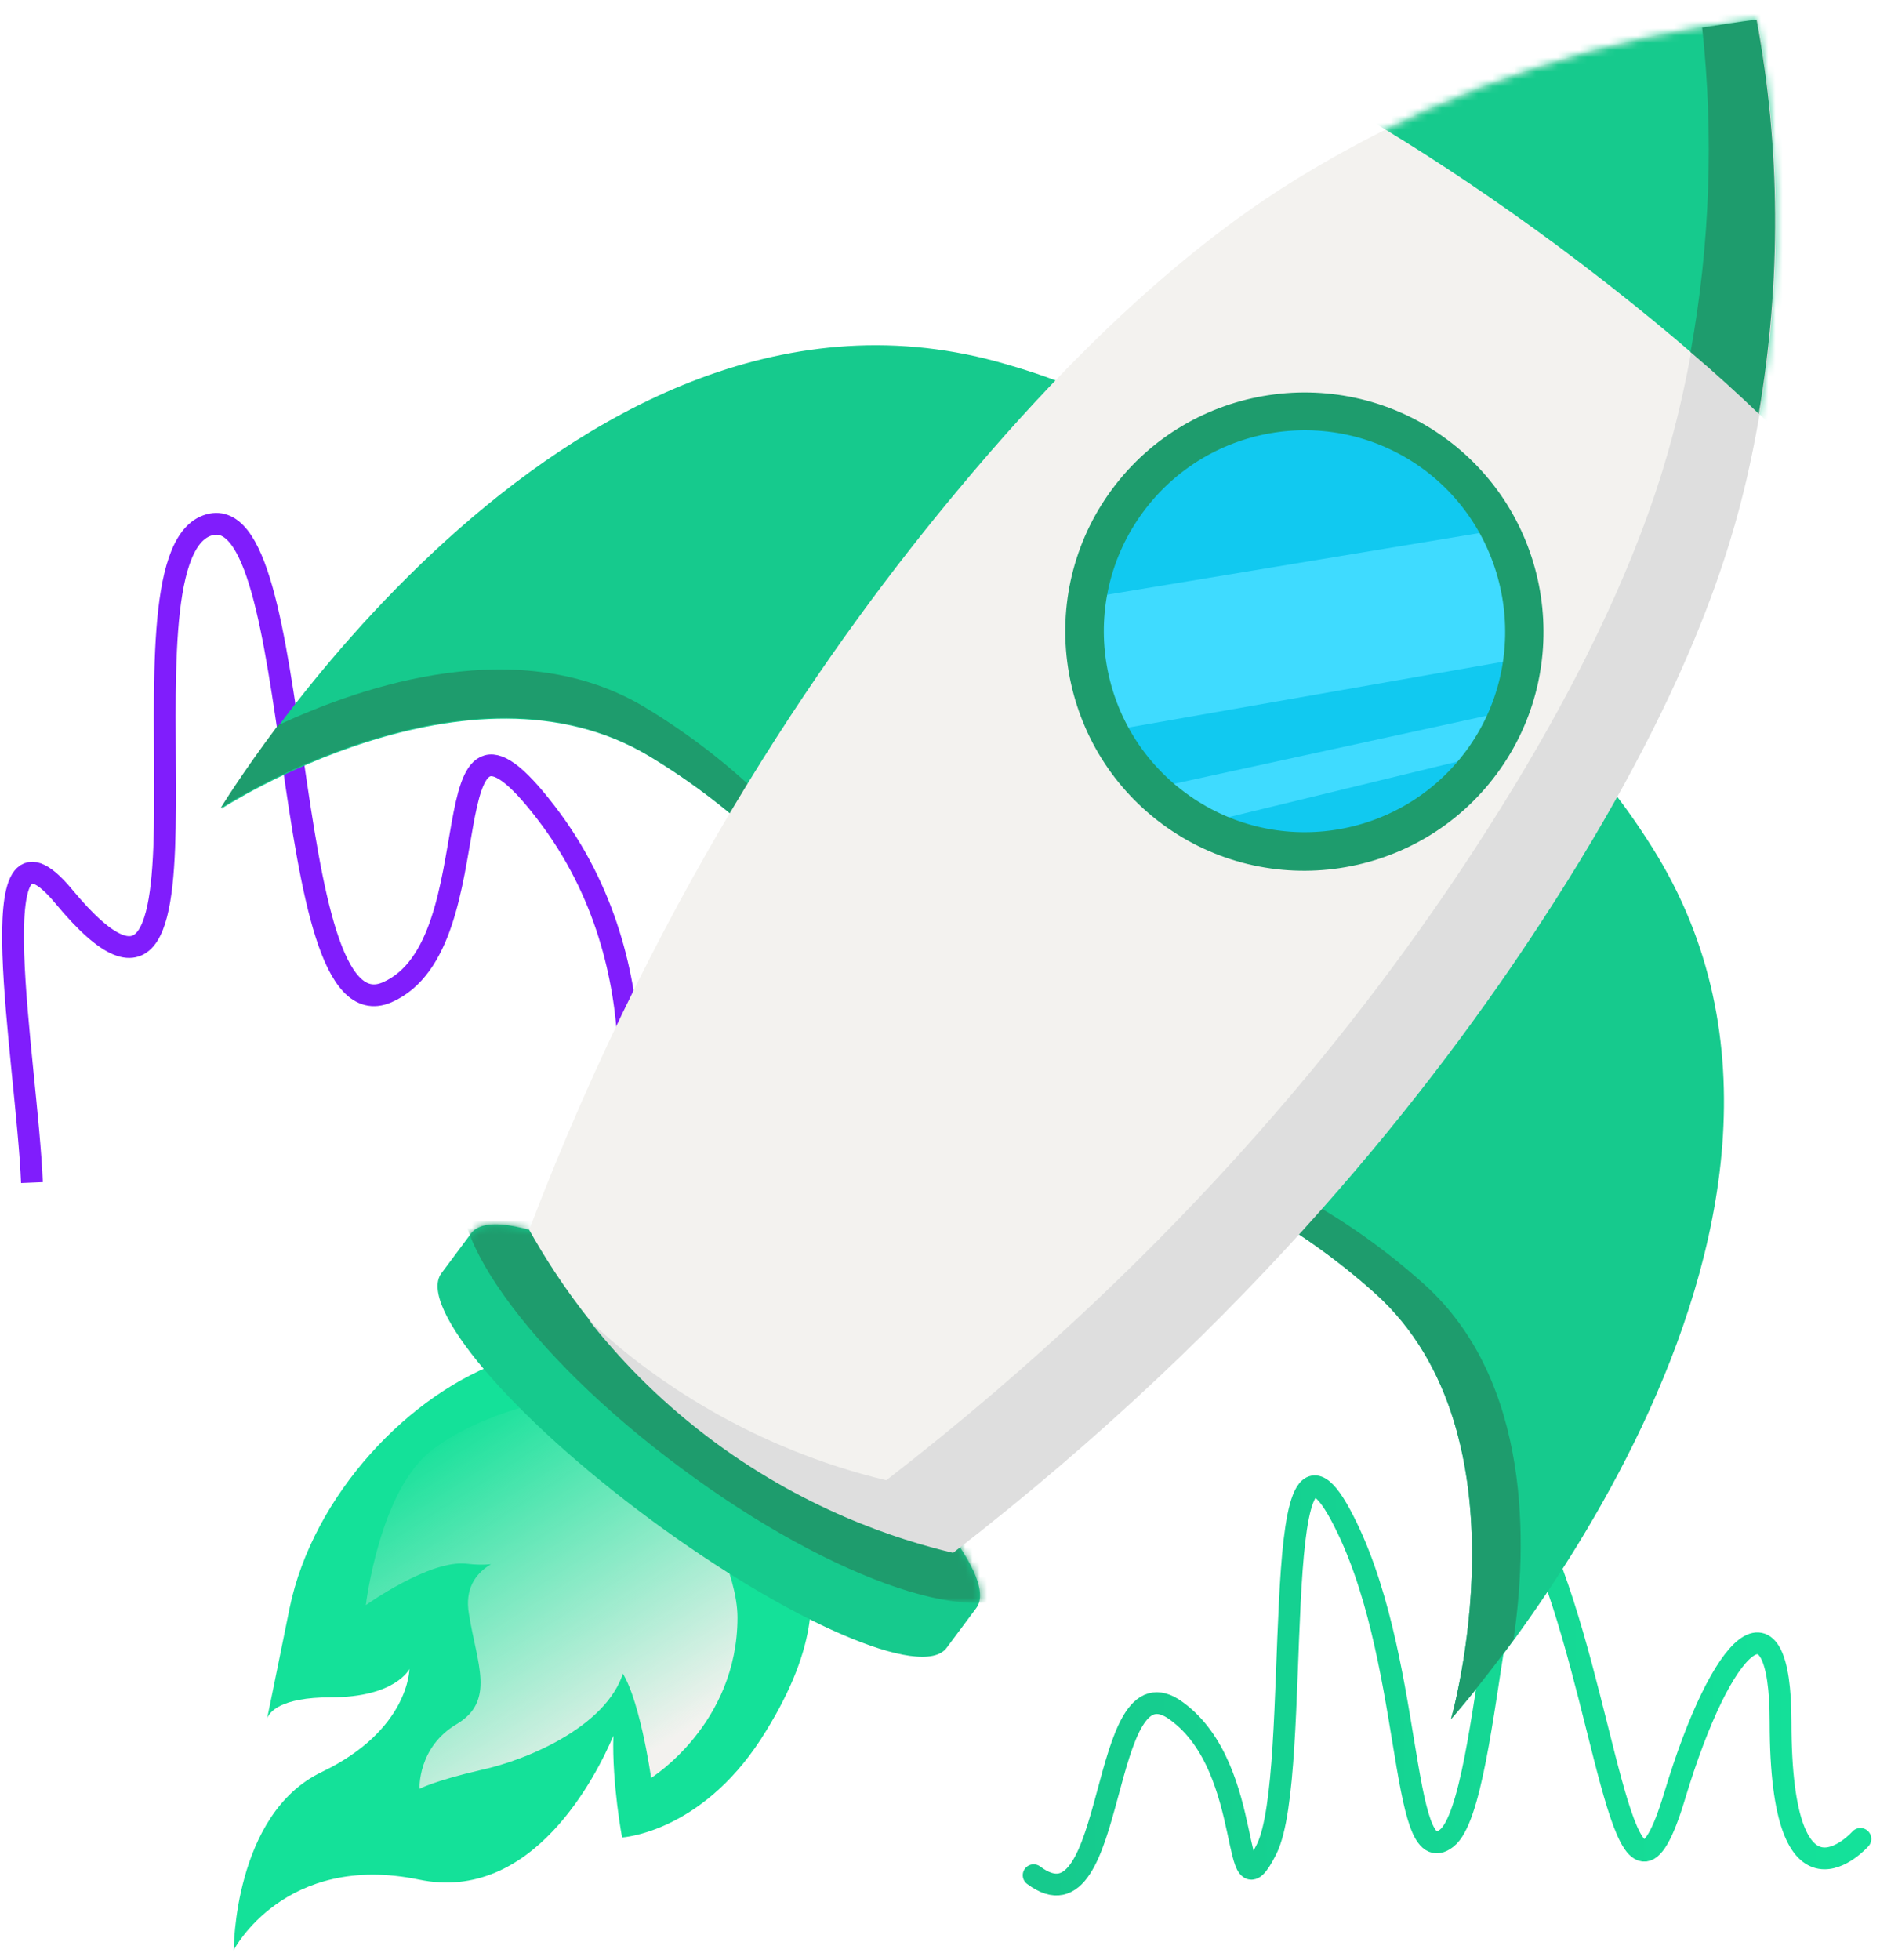 <svg xmlns="http://www.w3.org/2000/svg" xmlns:xlink="http://www.w3.org/1999/xlink" id="Layer_1" x="0px" y="0px" viewBox="0 0 259 270" style="enable-background:new 0 0 259 270;" xml:space="preserve"><style type="text/css">	.st0{fill:none;stroke:url(#SVGID_1_);stroke-width:3;stroke-linecap:round;stroke-miterlimit:10;}	.st1{fill:none;stroke:#801DFC;stroke-width:3;stroke-miterlimit:10;}	.st2{fill:#14E199;}	.st3{fill:url(#SVGID_00000008123668007584262980000005810390631236757643_);}	.st4{fill:#16CA8D;}	.st5{fill:#1E9C6D;}	.st6{fill:#FFFFFF;filter:url(#Adobe_OpacityMaskFilter);}	.st7{mask:url(#mask0_643_5349_00000163044611557929452940000004952396495355666325_);}	.st8{fill:#F3F2EF;}	.st9{fill:#11C9F0;}	.st10{fill:#FFFFFF;filter:url(#Adobe_OpacityMaskFilter_00000072242615591532074670000002043751695711312524_);}	.st11{mask:url(#mask1_643_5349_00000065043071362951658130000006280753259099654587_);}	.st12{fill:#3FDBFF;}	.st13{fill:#DEDEDE;}</style><linearGradient id="SVGID_1_" gradientUnits="userSpaceOnUse" x1="141.467" y1="40.112" x2="257.24" y2="40.112" gradientTransform="matrix(1 0 0 -1 0 272.273)">	<stop offset="2.000000e-02" style="stop-color:#16CA8D"></stop>	<stop offset="1" style="stop-color:#14E29A"></stop></linearGradient><path class="st0" d="M142.4,258.3c11.7,8.8,8.8-30.7,19.7-22.6c11,8,7.3,29.2,12.4,19c5.1-10.2,0-65,10.2-46 c10.2,19,8,49.7,14.6,44.5c6.6-5.1,6.6-58.4,14.6-36.5s10.2,52.6,16.8,30.7c6.6-21.9,14.6-29,14.6-10.2c0,28.5,11,16.1,11,16.1"></path><path class="st1" d="M4.4,162.9c-0.7-16.8-7.6-53.9,4.4-39.4c24.8,29.9,5.8-46,19.7-51.1c13.9-5.1,9.5,70.8,24.8,64.3 c15.3-6.6,5.1-46.7,21.9-24.8C92,133.7,85.4,160,85.4,160"></path><path class="st2" d="M109.3,204.7c5.7-3.2-21-16.8-21-16.8s-5.1-5.2-18.5-0.6c-13.4,4.5-26.7,18.7-29.9,34.2 c-2.3,11.3-2.9,14.3-3.1,15.2c0.3-0.8,1.7-2.9,8.8-2.9c8.9,0,10.8-3.9,10.8-3.9s0,8.4-12.1,14.2c-12.1,5.8-12.1,24.5-12.1,24.5 s7-13.5,25.5-9.7c15.7,3.3,24.5-14.4,26.8-19.8c-0.2,6.6,1.2,14,1.2,14s10.7-0.6,19.1-13.5C120.7,215,103.5,207.9,109.3,204.7 L109.3,204.7z"></path><linearGradient id="SVGID_00000181087245546622517300000010559340493380033182_" gradientUnits="userSpaceOnUse" x1="58.473" y1="74.429" x2="87.303" y2="29.334" gradientTransform="matrix(1 0 0 -1 0 272.273)">	<stop offset="0" style="stop-color:#F3F2EE;stop-opacity:0"></stop>	<stop offset="1" style="stop-color:#F3F2EF"></stop></linearGradient><path style="fill:url(#SVGID_00000181087245546622517300000010559340493380033182_);" d="M77,192.7c0,0-9.9,1.4-17.3,6.9 c-7.4,5.4-9.3,21.5-9.3,21.5s8.8-6.3,13.9-5.7c5.1,0.6,6.5-1.1,6.5-1.1s-7.4,1.1-6.2,8c1.1,6.9,3.7,12-1.7,15.2 c-5.4,3.2-5.1,8.9-5.1,8.9s2-1.1,8.5-2.6c6.5-1.4,18.1-6.3,19.8-14.3c1.7-8-1.7-7.2-1.7-7.2s-2,4.3,0.8,7.4 c2.8,3.1,4.5,15.2,4.5,15.2s11.9-7.4,11.9-22.1c0-6.1-4.8-14.6-4.8-14.6L77,192.7L77,192.7z"></path><path class="st4" d="M30.5,111.4c0,0,46.8-77.9,106.8-61.6c59.9,16.4,15.5,57.8,15.5,57.8l-29.6,33c0,0-8.8-21.4-33.7-36.4 C64.6,89.2,30.5,111.4,30.5,111.4L30.5,111.4z"></path><path class="st5" d="M167.9,72c-0.9,14.9-15.8,28.8-15.8,28.8l-29.6,33c0,0-8.8-21.4-33.7-36.4c-17.2-10.3-38.7-3-50.5,2.5 c-5.1,6.8-7.9,11.4-7.9,11.4s34.1-22.2,59-7.2c24.9,15,33.7,36.4,33.7,36.4l29.6-33C152.8,107.6,172.6,89.1,167.9,72z"></path><path class="st4" d="M199.9,236.8c0,0,60.9-67.5,27.7-120.1c-33.1-52.5-59.8,2-59.8,2l-22.9,37.9c0,0,23,2.2,44.6,21.6 C211.1,197.7,199.9,236.8,199.9,236.8L199.9,236.8z"></path><path class="st5" d="M197.5,93.9c-14,5.2-23,23.5-23,23.5l-22.9,37.9c0,0,23,2.2,44.6,21.6c14.9,13.4,14.2,36.2,12.3,49 c-5,6.8-8.6,10.9-8.6,10.9s11.2-39.1-10.4-58.6c-21.6-19.4-44.6-21.6-44.6-21.6l22.9-37.9C167.8,118.8,179.7,94.5,197.5,93.9 L197.5,93.9z"></path><path class="st4" d="M105.7,187.6c-19.2-14.2-37.5-22.2-40.8-17.7l-4.1,5.5c-3.3,4.5,9.6,19.7,28.8,33.9 c19.2,14.2,37.5,22.1,40.8,17.7l4.1-5.5C137.8,217.1,124.9,201.9,105.7,187.6z"></path><defs>	<filter id="Adobe_OpacityMaskFilter" filterUnits="userSpaceOnUse" x="63.5" y="158.6" width="79" height="62.2">			</filter></defs><mask maskUnits="userSpaceOnUse" x="63.5" y="158.6" width="79" height="62.2" id="mask0_643_5349_00000163044611557929452940000004952396495355666325_">	<path class="st6" d="M105.7,187.7c-19.2-14.2-37.5-22.2-40.8-17.7l-4.1,5.5c-3.3,4.5,9.6,19.7,28.8,33.9  c19.2,14.2,37.5,22.1,40.8,17.7l4.1-5.5C137.8,217.1,124.9,201.9,105.7,187.7z"></path></mask><g class="st7">	<path class="st5" d="M141.5,218.1c5.1-6.9-7.9-25.3-29.1-41c-21.2-15.7-42.6-22.8-47.7-15.9c-5.1,6.9,7.9,25.3,29.1,41  C115,218,136.3,225.1,141.5,218.1z"></path></g><path class="st8" d="M212.1,127.1c20.9-31.9,26.3-52.2,28.4-61.1c4.9-21.2,5.4-42.8,1.5-63.3c-20.7,2.3-41.2,9-60.1,20 c-7.9,4.6-25.7,15.6-50.1,45c-16.6,19.9-40.4,53.2-58.9,101.7c3.8,6.8,11.2,18.1,24.3,28.2c13.3,10.2,26.5,14.4,34.1,16.2 C172.7,181.7,197.8,149,212.1,127.1L212.1,127.1z"></path><path class="st9" d="M204.1,104.2c10.2-13.8,7.7-32.9-5.5-42.7c-13.3-9.8-32.3-6.6-42.5,7.2c-10.2,13.8-7.7,32.9,5.6,42.7 C174.9,121.2,193.9,118,204.1,104.2z"></path><defs>			<filter id="Adobe_OpacityMaskFilter_00000083089076196260483440000003539308287546499240_" filterUnits="userSpaceOnUse" x="171.1" y="-30.6" width="113" height="101.8">			</filter></defs><mask maskUnits="userSpaceOnUse" x="171.1" y="-30.6" width="113" height="101.8" id="mask1_643_5349_00000065043071362951658130000006280753259099654587_">	<path style="fill:#FFFFFF;filter:url(#Adobe_OpacityMaskFilter_00000083089076196260483440000003539308287546499240_);" d="  M212.1,127.1c20.9-31.9,26.3-52.2,28.4-61.1c4.9-21.2,5.4-42.8,1.5-63.3c-20.7,2.3-41.2,9-60.1,20c-7.9,4.6-25.7,15.6-50.1,45  c-16.6,19.9-40.4,53.2-58.9,101.7c3.8,6.8,11.2,18.1,24.3,28.2c13.3,10.2,26.5,14.4,34.1,16.2C172.7,181.7,197.8,149,212.1,127.1  L212.1,127.1z"></path></mask><g class="st11">	<path class="st4" d="M214.5,33.8c18.7,13.9,33.8,27.9,40.9,37.4l28.8-38.9l-84.9-62.9l-28.1,38C182.3,12.2,198,21.6,214.5,33.8  L214.5,33.8z"></path></g><path class="st12" d="M207.6,72.8L149,82.5l3.1,18.3l58.7-10.3L207.6,72.8z"></path><path class="st12" d="M208.9,97.7l-50.1,10.9l6.6,4.9l38.7-9.4L208.9,97.7z"></path><path class="st5" d="M160.1,113.5c-14.6-10.8-17.7-31.5-6.9-46.1c10.8-14.6,31.5-17.7,46.1-6.9c14.6,10.8,17.7,31.5,6.9,46.1 S174.7,124.3,160.1,113.5z M196.2,64.7c-12.3-9.1-29.6-6.5-38.7,5.8c-9.1,12.3-6.5,29.6,5.8,38.7c12.3,9.1,29.6,6.5,38.7-5.8 C211,91.2,208.4,73.8,196.2,64.7z"></path><path class="st13" d="M242.1,2.8c-2.5,0.3-5,0.6-7.5,1c1.9,17.1,0.9,34.8-3.2,52.3c-2.1,8.9-7.5,29.1-28.4,61.1 c-14.3,21.9-39.4,54.6-80.9,86.7c-7.6-1.8-20.7-6-34.1-16.2c-2.5-1.9-4.8-3.9-6.9-5.9c4,5.1,9.3,10.7,16.1,15.9 c13.3,10.2,26.5,14.4,34.1,16.2c41.5-32.1,66.6-64.8,80.9-86.7c20.9-31.9,26.3-52.2,28.4-61.1C245.5,44.8,245.9,23.2,242.1,2.8 L242.1,2.8z"></path><path class="st5" d="M234.5,3.8c1.6,14.7,1.1,29.8-1.6,44.7c3.4,2.9,6.6,5.8,9.4,8.5c3.1-18.3,3-36.7-0.3-54.3 C239.6,3,237.1,3.4,234.5,3.8L234.5,3.8z"></path></svg>